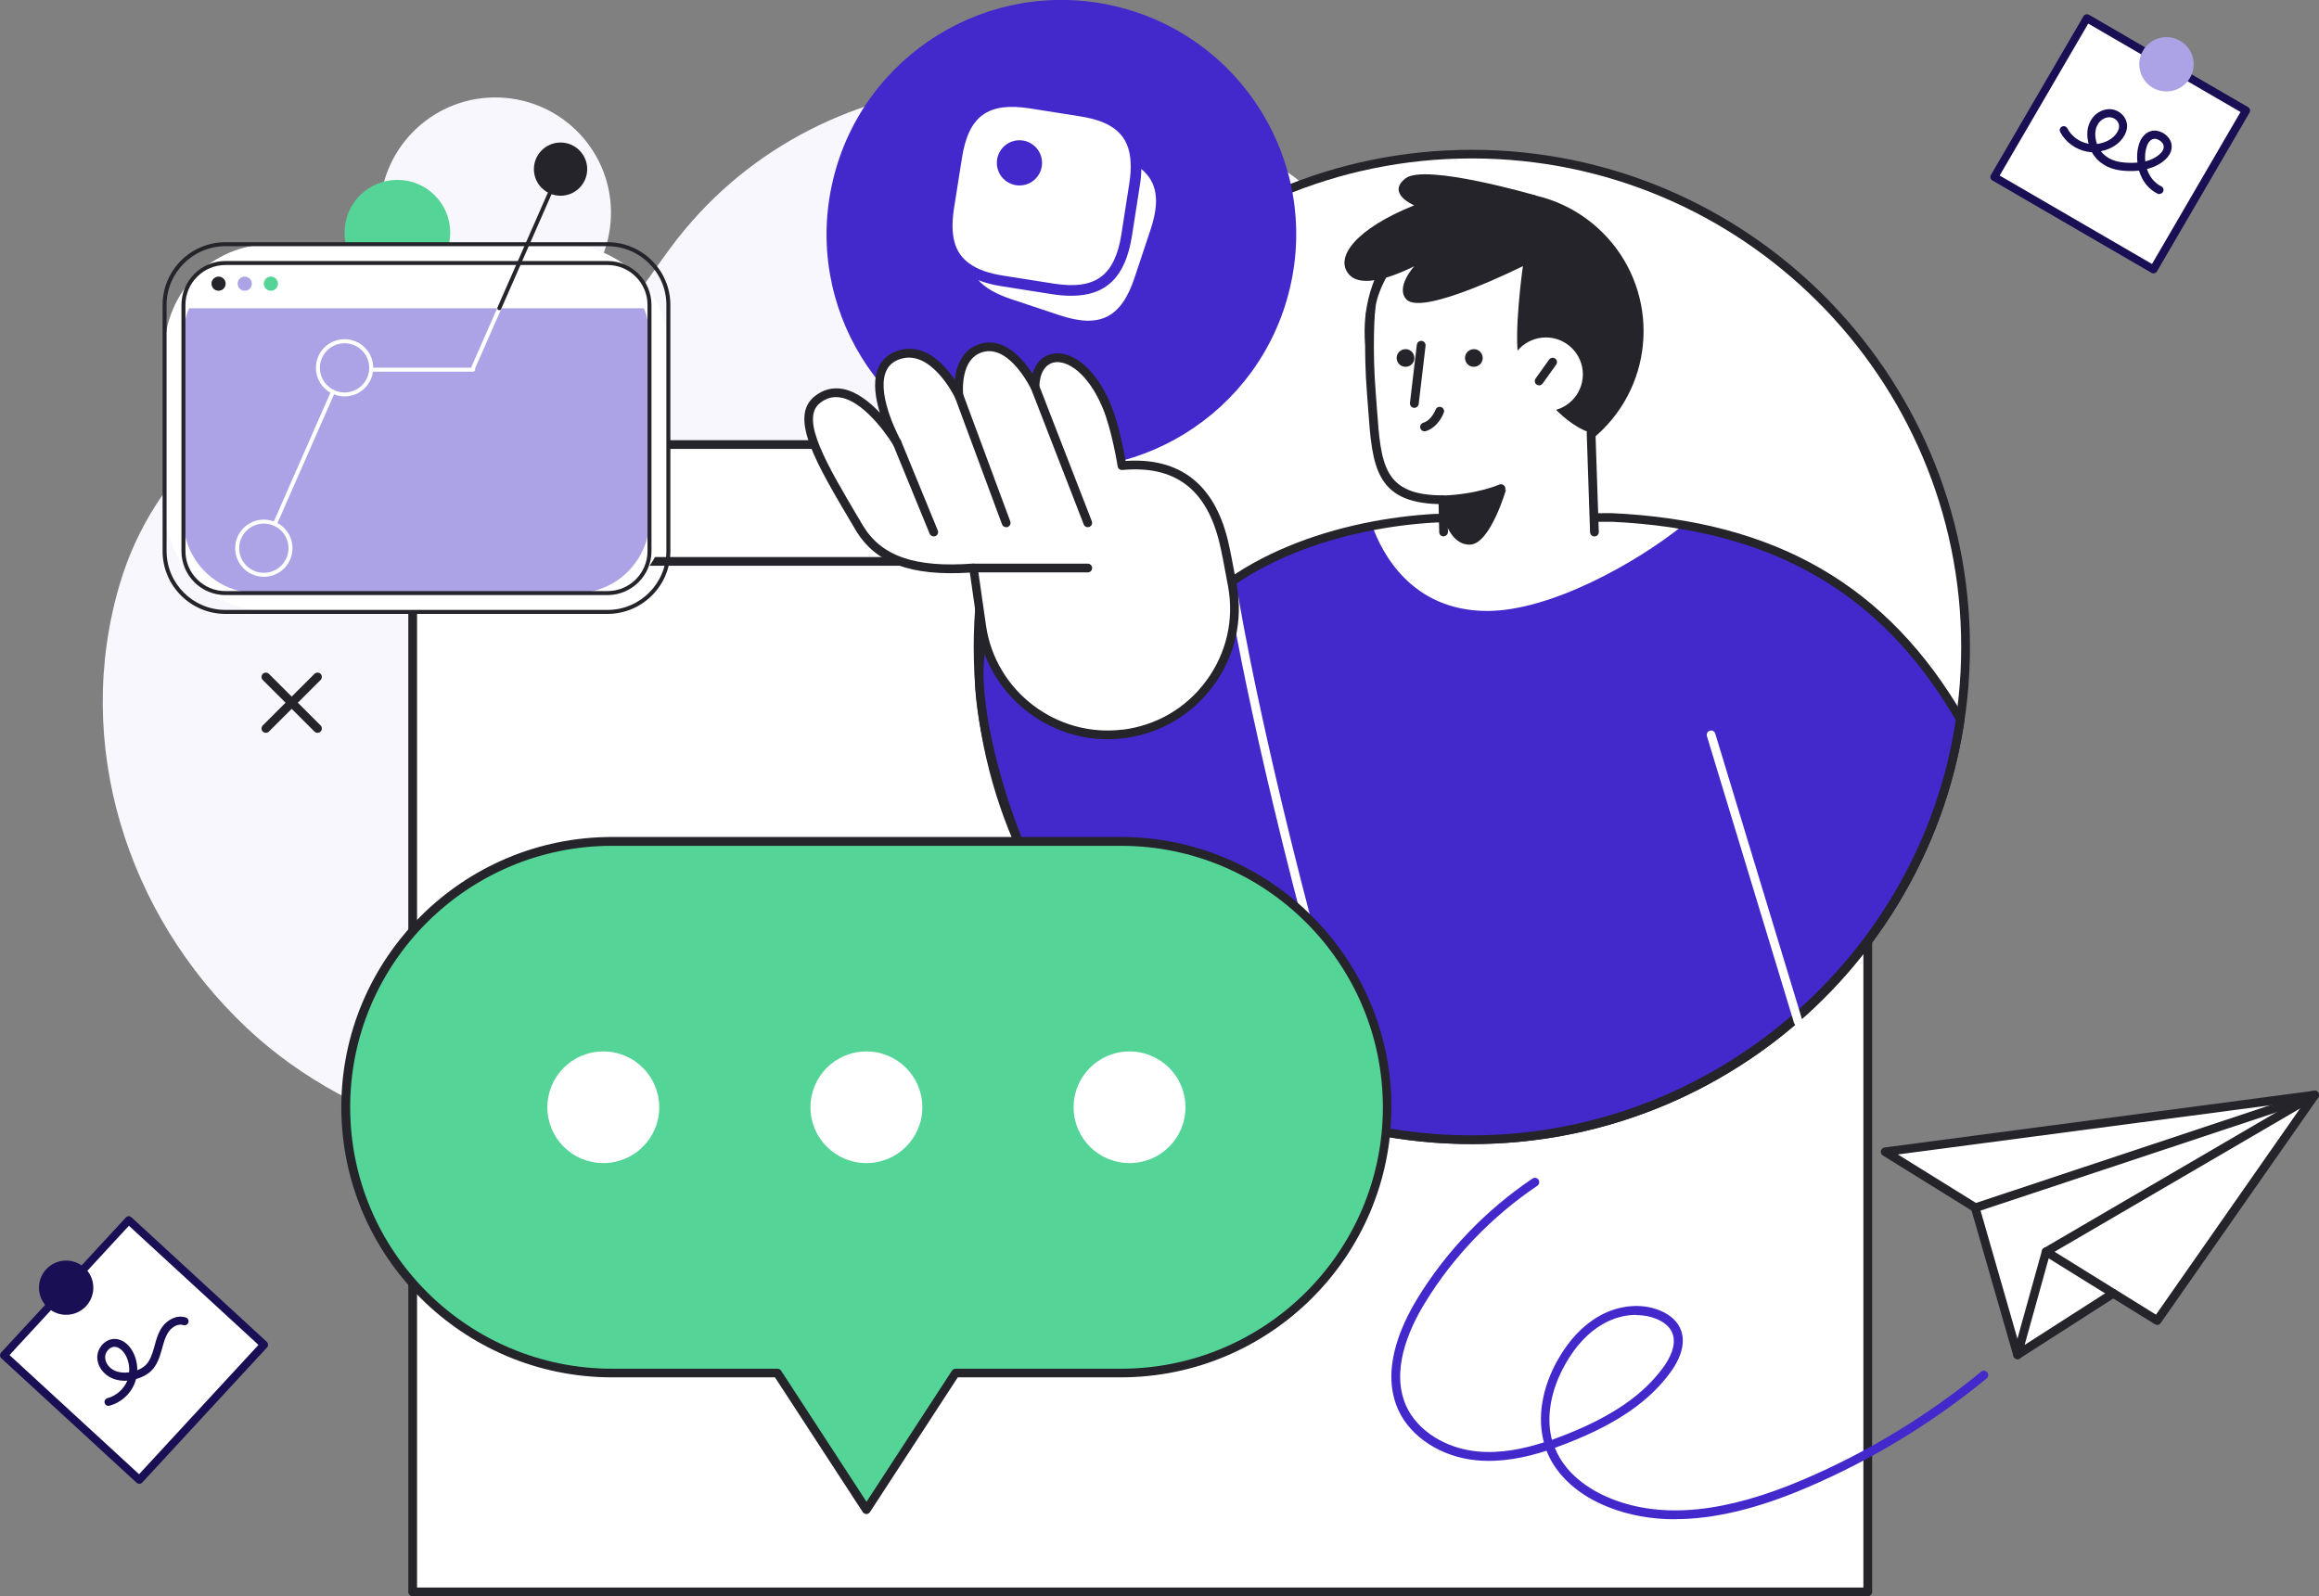 <svg width="488" height="336" viewBox="0 0 488 336" fill="none" xmlns="http://www.w3.org/2000/svg">
<rect x="0" y="0" width="488" height="336" fill="#808080" stroke="none"/>
<g clip-path="url(#clip0_9710_1498)">
<path d="M424.563 285.168L444.73 272.236L453.936 277.947L487.079 230.484L396.681 242.432L415.664 254.205L424.563 285.168Z" fill="white"/>
<path d="M272.482 37.353C234.648 8.95 176.231 9.694 144.03 48.425C135.197 59.038 130.594 70.811 116.696 76.128C104.004 80.964 91.357 76.981 78.402 77.988C53.084 79.979 32.304 98.973 25.224 122.868C15.25 156.501 26.583 192.388 51.813 216.261C75.136 238.318 109.024 245.496 140.216 246.612C161.303 247.356 182.369 245.277 203.28 242.695C221.715 240.419 239.668 236.896 255.165 225.911C303.214 191.862 326.844 116.807 296.353 64.115C290.193 53.458 281.973 44.486 272.482 37.353Z" fill="#F8F7FD"/>
<path d="M128.555 45.646C128.073 59.038 116.806 69.541 103.391 69.06C89.976 68.579 79.454 57.353 79.936 43.939C80.418 30.547 91.663 20.044 105.101 20.526C118.516 21.007 129.037 32.232 128.555 45.646Z" fill="#F8F7FD"/>
<path d="M393.042 93.568H86.841V335.081H393.042V93.568Z" fill="white"/>
<path d="M393.042 336H86.841C86.337 336 85.921 335.584 85.921 335.081V93.568C85.921 93.065 86.337 92.649 86.841 92.649H393.042C393.547 92.649 393.963 93.065 393.963 93.568V335.081C393.963 335.584 393.547 336 393.042 336ZM87.762 334.162H392.122V94.487H87.762V334.162Z" fill="#25242B"/>
<path d="M351.087 119.082H86.841C86.337 119.082 85.921 118.667 85.921 118.163C85.921 117.66 86.337 117.244 86.841 117.244H351.087C351.592 117.244 352.008 117.66 352.008 118.163C352.008 118.667 351.592 119.082 351.087 119.082Z" fill="#25242B"/>
<path d="M104.706 105.034C104.706 107.376 102.799 109.279 100.454 109.279C98.108 109.279 96.201 107.376 96.201 105.034C96.201 102.693 98.108 100.789 100.454 100.789C102.799 100.789 104.706 102.693 104.706 105.034Z" fill="#25242B"/>
<path d="M136.096 105.034C136.096 107.376 134.189 109.279 131.843 109.279C129.498 109.279 127.591 107.376 127.591 105.034C127.591 102.693 129.498 100.789 131.843 100.789C134.189 100.789 136.096 102.693 136.096 105.034Z" fill="#ABA3E6"/>
<path d="M120.401 105.034C120.401 107.376 118.494 109.279 116.148 109.279C113.803 109.279 111.896 107.376 111.896 105.034C111.896 102.693 113.803 100.789 116.148 100.789C118.494 100.789 120.401 102.693 120.401 105.034Z" fill="#4329CC"/>
<path d="M309.724 239.872C367.107 239.872 413.625 193.434 413.625 136.151C413.625 78.867 367.107 32.429 309.724 32.429C252.341 32.429 205.823 78.867 205.823 136.151C205.823 193.434 252.341 239.872 309.724 239.872Z" fill="white"/>
<path d="M309.724 240.813C251.921 240.813 204.903 193.876 204.903 136.172C204.903 78.469 251.921 31.532 309.724 31.532C367.527 31.532 414.546 78.469 414.546 136.172C414.546 193.876 367.527 240.813 309.724 240.813ZM309.724 33.348C252.929 33.348 206.744 79.476 206.744 136.151C206.744 192.825 252.951 238.953 309.724 238.953C366.497 238.953 412.705 192.825 412.705 136.151C412.705 79.476 366.497 33.348 309.724 33.348Z" fill="#25242B"/>
<path d="M309.724 239.894C361.938 239.894 405.142 201.447 412.507 151.381C395.98 122.846 371.473 110.417 339.163 108.929L302.096 109.082C281.382 110.198 257.73 118.142 247.099 134.684C242.846 141.293 207.095 134.269 207.095 134.269C203.193 145.188 211.15 171.622 217.2 183.416C234.407 216.961 269.391 239.916 309.724 239.916V239.894Z" fill="#4329CC"/>
<path d="M312.946 128.601C326.318 128.601 344.424 118.426 354.244 110.505C349.421 109.673 344.402 109.126 339.163 108.885L302.096 109.039C297.734 109.279 293.24 109.805 288.769 110.68C290.763 116.282 296.967 128.579 312.968 128.601H312.946Z" fill="white"/>
<path d="M453.936 278.866C453.761 278.866 453.608 278.822 453.454 278.735L430.109 264.249C429.671 263.986 429.539 263.417 429.824 262.979C430.087 262.542 430.657 262.41 431.096 262.695L453.695 276.721L485.172 231.666L399.377 243.001L416.19 253.439C416.628 253.701 416.76 254.27 416.475 254.708C416.212 255.146 415.642 255.277 415.204 254.992L396.221 243.22C395.892 243.023 395.717 242.629 395.804 242.257C395.892 241.885 396.199 241.601 396.572 241.535L486.97 229.587C487.342 229.543 487.693 229.719 487.869 230.025C488.066 230.331 488.044 230.725 487.847 231.031L454.682 278.494C454.506 278.756 454.221 278.888 453.936 278.888V278.866Z" fill="#25242B"/>
<path d="M424.563 286.087C424.366 286.087 424.169 286.021 424.015 285.912C423.709 285.693 423.577 285.299 423.665 284.927L429.693 263.242C429.759 263.001 429.912 262.826 430.109 262.695L486.597 229.697C487.036 229.434 487.606 229.587 487.847 230.025C488.11 230.463 487.956 231.032 487.518 231.272L431.337 264.074L426.054 283.089L444.182 271.47C444.62 271.185 445.168 271.317 445.453 271.754C445.738 272.17 445.607 272.739 445.168 273.023L425.002 285.956C424.848 286.043 424.673 286.109 424.498 286.109L424.563 286.087Z" fill="#25242B"/>
<path d="M424.563 286.087C424.169 286.087 423.796 285.824 423.687 285.43L414.787 254.467C414.656 253.986 414.919 253.504 415.379 253.351L486.794 229.609C487.277 229.456 487.803 229.719 487.956 230.2C488.11 230.681 487.847 231.207 487.364 231.36L416.782 254.817L425.44 284.927C425.572 285.409 425.309 285.912 424.805 286.065C424.717 286.087 424.629 286.109 424.542 286.109L424.563 286.087Z" fill="#25242B"/>
<path d="M309.724 240.813C270.18 240.813 234.407 218.974 216.367 183.81C210.602 172.584 202.053 145.582 206.218 133.94C206.371 133.525 206.81 133.262 207.27 133.35C220.838 136.019 243.46 138.601 246.331 134.181C257.664 116.588 282.543 109.214 302.052 108.163L339.163 108.01C373.731 109.608 397.273 123.24 413.296 150.921C413.406 151.096 413.45 151.315 413.406 151.512C409.789 176.107 397.404 198.69 378.509 215.101C359.439 231.688 334.998 240.813 309.702 240.813H309.724ZM207.708 135.297C204.64 145.954 211.742 170.746 218.011 182.978C235.744 217.508 270.882 238.975 309.724 238.975C360.338 238.975 404.068 201.425 411.565 151.556C395.87 124.641 372.854 111.38 339.141 109.826L302.118 109.98C283.091 111.008 258.826 118.163 247.888 135.166C243.657 141.752 213.977 136.479 207.73 135.297H207.708Z" fill="#25242B"/>
<path d="M280.768 215.955C280.373 215.955 280.001 215.692 279.891 215.276C264.196 159.433 258.826 126.194 258.782 125.866C258.694 125.363 259.045 124.903 259.549 124.816C260.053 124.728 260.514 125.078 260.601 125.582C260.645 125.91 266.016 159.061 281.667 214.795C281.798 215.276 281.513 215.78 281.031 215.933C280.943 215.955 280.855 215.977 280.79 215.977L280.768 215.955Z" fill="white"/>
<path d="M378.4 215.955C378.005 215.955 377.633 215.692 377.523 215.298L359.198 154.947C359.044 154.466 359.329 153.941 359.811 153.809C360.294 153.656 360.82 153.941 360.951 154.422L379.277 214.773C379.43 215.254 379.145 215.78 378.663 215.911C378.575 215.933 378.487 215.955 378.4 215.955Z" fill="white"/>
<path d="M337.27 90.422C348.732 78.98 348.732 60.428 337.27 48.986C325.808 37.543 307.224 37.543 295.762 48.986C284.299 60.428 284.299 78.98 295.762 90.422C307.224 101.865 325.808 101.865 337.27 90.422Z" fill="#25242B"/>
<path d="M334.801 91.139C326.712 88.557 319.807 76.412 319.654 75.8C318.405 70.789 320.465 56.04 320.465 56.04C320.465 56.04 301.614 51.226 295.958 53.655C292.78 55.012 289.58 62.014 289.448 64.88C289.382 66.347 287.804 73.371 288.571 82.911C289.689 96.653 289.01 105.231 303.609 105.231L303.762 114.05H335.502L334.801 91.161V91.139Z" fill="white"/>
<path d="M303.784 112.912C303.28 112.912 302.885 112.518 302.863 112.015L302.732 106.106C289.339 105.778 288.769 97.922 287.914 86.172C287.848 85.121 287.76 84.049 287.673 82.955C286.905 73.458 287.475 65.931 287.475 65.843C287.519 65.34 287.958 64.968 288.462 64.99C288.966 65.034 289.339 65.471 289.317 65.975C289.317 66.04 288.747 73.436 289.514 82.802C289.602 83.918 289.689 84.99 289.755 86.04C290.61 97.791 291.07 104.268 303.63 104.268C304.135 104.268 304.529 104.662 304.551 105.166L304.705 111.949C304.705 112.452 304.31 112.868 303.806 112.89H303.784V112.912Z" fill="#25242B"/>
<path d="M335.524 112.912C335.02 112.912 334.625 112.518 334.604 112.036L333.902 91.183C333.902 90.68 334.275 90.242 334.801 90.242C335.283 90.242 335.721 90.614 335.743 91.117L336.445 111.971C336.445 112.474 336.072 112.912 335.546 112.912H335.524Z" fill="#25242B"/>
<path d="M303.63 106.128C303.148 106.128 302.732 105.734 302.71 105.253C302.71 104.75 303.082 104.312 303.587 104.312C310.996 104.028 315.423 102.014 315.467 102.014C315.928 101.796 316.476 102.014 316.695 102.452C316.914 102.912 316.695 103.459 316.256 103.677C316.059 103.765 311.478 105.866 303.674 106.15C303.674 106.15 303.652 106.15 303.63 106.15V106.128Z" fill="#25242B"/>
<path d="M303.784 108.71C303.784 108.71 305.077 114.728 309.33 114.64C313.604 114.553 316.914 103.087 316.914 103.087L303.609 105.209L303.762 108.71H303.784Z" fill="#25242B"/>
<path d="M297.624 85.844C297.624 85.844 297.559 85.844 297.515 85.844C297.011 85.778 296.66 85.318 296.704 84.815L298.15 72.561C298.216 72.058 298.676 71.708 299.181 71.751C299.685 71.817 300.035 72.277 299.992 72.78L298.545 85.034C298.501 85.493 298.085 85.844 297.624 85.844Z" fill="#25242B"/>
<path d="M333.091 78.797C333.091 83.086 329.606 86.566 325.309 86.566C321.013 86.566 317.528 83.086 317.528 78.797C317.528 74.509 321.013 71.029 325.309 71.029C329.606 71.029 333.091 74.509 333.091 78.797Z" fill="white"/>
<path d="M323.884 81.117C323.709 81.117 323.512 81.051 323.358 80.942C322.942 80.657 322.854 80.067 323.139 79.673L325.989 75.69C326.296 75.275 326.866 75.187 327.26 75.471C327.677 75.756 327.764 76.347 327.479 76.741L324.63 80.723C324.454 80.964 324.169 81.117 323.884 81.117Z" fill="#25242B"/>
<path d="M299.772 90.789C299.378 90.789 299.027 90.548 298.896 90.154C298.742 89.673 299.005 89.148 299.487 88.995C301.285 88.426 302.074 86.259 302.096 86.237C302.271 85.756 302.797 85.515 303.28 85.69C303.762 85.865 304.003 86.391 303.828 86.85C303.784 86.981 302.732 89.892 300.057 90.745C299.97 90.767 299.882 90.789 299.772 90.789Z" fill="#25242B"/>
<path d="M308.3 75.537C308.409 76.566 309.308 77.309 310.338 77.2C311.368 77.091 312.114 76.194 312.004 75.165C311.894 74.137 310.996 73.393 309.965 73.502C308.935 73.611 308.19 74.509 308.3 75.537Z" fill="#25242B"/>
<path d="M293.92 75.537C294.03 76.566 294.928 77.309 295.959 77.2C296.989 77.091 297.734 76.194 297.624 75.165C297.515 74.137 296.616 73.393 295.586 73.502C294.556 73.611 293.81 74.509 293.92 75.537Z" fill="#25242B"/>
<path d="M271.44 60.649C277.708 34.138 261.261 7.573 234.703 1.316C208.146 -4.941 181.535 11.478 175.267 37.989C168.999 64.501 185.447 91.065 212.004 97.323C238.562 103.58 265.172 87.161 271.44 60.649Z" fill="#4329CC"/>
<path d="M227.252 24.48L216.7 22.815C207.902 21.442 203.83 24.413 202.435 33.21L200.77 43.763C199.87 49.523 200.815 53.258 204.077 55.53C205.787 56.745 208.127 57.555 211.165 58.028L221.717 59.693C230.515 61.065 234.587 58.095 235.982 49.297L237.625 38.745C237.895 37.013 238.007 35.46 237.917 34.087C237.625 28.462 234.317 25.582 227.252 24.48ZM214.54 39.038C211.907 39.038 209.77 36.9 209.77 34.29C209.77 31.657 211.907 29.52 214.54 29.52C217.15 29.52 219.287 31.657 219.287 34.29C219.287 36.9 217.15 39.038 214.54 39.038Z" fill="white"/>
<path d="M242.125 48.307L238.75 58.455C235.938 66.915 231.438 69.165 222.978 66.353L212.83 62.977C209.658 61.92 207.363 60.615 205.878 58.972C207.295 59.535 208.938 59.962 210.805 60.255L221.38 61.92C222.82 62.145 224.17 62.258 225.43 62.258C232.855 62.258 236.838 58.252 238.21 49.635L239.853 39.083C240.078 37.778 240.168 36.63 240.168 35.572C243.588 38.385 244.083 42.39 242.125 48.307Z" fill="white"/>
<path d="M235.854 177.114H128.818C97.867 177.114 72.769 202.169 72.769 233.067C72.769 263.964 97.867 289.019 128.818 289.019H163.605L182.347 317.794L201.089 289.019H235.876C266.827 289.019 291.925 263.964 291.925 233.067C291.925 202.169 266.827 177.114 235.876 177.114H235.854Z" fill="#55D497"/>
<path d="M182.325 318.691C182.018 318.691 181.733 318.538 181.558 318.276L163.079 289.916H128.796C97.385 289.916 71.826 264.402 71.826 233.045C71.826 201.688 97.385 176.173 128.796 176.173H235.832C267.243 176.173 292.802 201.688 292.802 233.045C292.802 264.402 267.243 289.916 235.832 289.916H201.549L183.07 318.276C182.895 318.538 182.61 318.691 182.303 318.691H182.325ZM128.818 178.033C98.415 178.033 73.689 202.716 73.689 233.067C73.689 263.417 98.415 288.1 128.818 288.1H163.605C163.912 288.1 164.197 288.253 164.372 288.516L182.347 316.109L200.321 288.516C200.497 288.253 200.782 288.1 201.089 288.1H235.876C266.279 288.1 291.005 263.417 291.005 233.067C291.005 202.716 266.279 178.033 235.876 178.033H128.84H128.818Z" fill="#25242B"/>
<path d="M194.096 233.067C194.096 239.566 188.835 244.817 182.325 244.817C175.815 244.817 170.554 239.566 170.554 233.067C170.554 226.568 175.815 221.316 182.325 221.316C188.835 221.316 194.096 226.568 194.096 233.067Z" fill="white"/>
<path d="M138.726 233.067C138.726 239.566 133.465 244.817 126.955 244.817C120.445 244.817 115.184 239.566 115.184 233.067C115.184 226.568 120.445 221.316 126.955 221.316C133.465 221.316 138.726 226.568 138.726 233.067Z" fill="white"/>
<path d="M249.466 233.067C249.466 239.566 244.205 244.817 237.695 244.817C231.185 244.817 225.924 239.566 225.924 233.067C225.924 226.568 231.185 221.316 237.695 221.316C244.205 221.316 249.466 226.568 249.466 233.067Z" fill="white"/>
<path d="M236.38 154.488C251.592 152.584 262.07 138.317 259.33 123.262C258.585 119.214 257.927 115.8 257.511 114.028C255.099 104.006 249.181 96.785 236.095 98.01C236.095 98.01 234.823 90.132 232.916 85.559C227.546 72.671 217.923 72.671 217.813 81.467C217.813 81.467 213.188 71.795 206.963 73.152C200.738 74.509 201.812 83.261 201.812 83.261C201.812 83.261 196.288 71.708 188.638 74.946C180.527 78.36 188.791 93.174 188.791 93.174C188.791 93.174 179.76 78.032 172.044 84.137C167.047 88.076 172.921 97.704 180.834 111.052C185.284 118.535 193.57 120.417 204.903 119.564L206.656 131.796C208.717 146.195 221.956 156.304 236.424 154.488H236.38Z" fill="white"/>
<path d="M233.092 155.604C219.589 155.604 207.664 145.582 205.714 131.905L204.091 120.527C191.619 121.314 184.188 118.535 180.023 111.511L179.519 110.658C171.628 97.353 165.951 87.769 171.453 83.393C173.228 81.992 175.201 81.489 177.327 81.861C180.264 82.408 183.004 84.596 185.153 86.872C184.254 83.94 183.706 80.592 184.626 77.944C185.262 76.128 186.49 74.815 188.287 74.071C194.074 71.642 198.59 76.5 200.913 79.913C201.286 76.719 202.798 73.108 206.766 72.233C211.566 71.183 215.358 75.712 217.287 78.666C217.945 76.369 219.436 74.859 221.496 74.465C225.091 73.765 230.286 76.806 233.771 85.187C235.349 88.995 236.489 94.837 236.862 97.025C248.282 96.259 255.538 101.905 258.409 113.809C258.804 115.45 259.418 118.579 260.251 123.087C261.61 130.614 259.878 138.164 255.341 144.334C250.803 150.505 244.117 154.422 236.511 155.385C235.371 155.538 234.232 155.604 233.092 155.604ZM236.27 153.591C243.372 152.693 249.619 149.039 253.85 143.284C258.081 137.529 259.725 130.483 258.431 123.437C257.62 118.951 257.006 115.866 256.612 114.247C253.872 102.912 247.208 97.901 236.182 98.929C235.7 98.973 235.262 98.645 235.196 98.163C235.196 98.076 233.925 90.351 232.061 85.909C228.993 78.535 224.587 75.756 221.825 76.281C219.918 76.653 218.756 78.601 218.712 81.467C218.712 81.883 218.405 82.255 217.989 82.342C217.572 82.43 217.156 82.233 216.959 81.839C216.915 81.752 212.596 72.824 207.138 74.027C201.812 75.187 202.689 83.064 202.689 83.13C202.732 83.568 202.469 84.005 202.031 84.115C201.593 84.246 201.132 84.027 200.935 83.633C200.891 83.524 195.696 72.911 188.945 75.756C187.63 76.303 186.775 77.222 186.314 78.535C184.561 83.633 189.493 92.605 189.537 92.693C189.778 93.13 189.624 93.677 189.186 93.94C188.747 94.203 188.199 94.049 187.936 93.612C187.893 93.524 182.544 84.706 176.933 83.677C175.332 83.393 173.886 83.765 172.549 84.837C168.296 88.207 173.93 97.704 181.054 109.717L181.558 110.57C185.416 117.069 192.562 119.542 204.749 118.623C205.231 118.601 205.67 118.929 205.735 119.411L207.489 131.643C209.462 145.472 222.351 155.297 236.226 153.569L236.27 153.591Z" fill="#25242B"/>
<path d="M196.485 112.912C196.135 112.912 195.784 112.693 195.63 112.343L187.915 93.524C187.717 93.065 187.936 92.518 188.419 92.321C188.879 92.124 189.427 92.365 189.624 92.824L197.34 111.643C197.537 112.102 197.318 112.649 196.836 112.846C196.726 112.89 196.595 112.912 196.485 112.912Z" fill="#25242B"/>
<path d="M211.72 110.964C211.347 110.964 210.996 110.745 210.865 110.373L200.935 83.59C200.76 83.108 201.001 82.583 201.483 82.408C201.965 82.233 202.491 82.474 202.667 82.955L212.596 109.739C212.772 110.22 212.531 110.745 212.048 110.921C211.939 110.964 211.829 110.986 211.72 110.986V110.964Z" fill="#25242B"/>
<path d="M228.905 110.964C228.532 110.964 228.182 110.745 228.05 110.373L216.959 81.795C216.783 81.314 217.003 80.789 217.485 80.614C217.945 80.439 218.493 80.657 218.668 81.139L229.76 109.717C229.935 110.198 229.716 110.724 229.234 110.899C229.124 110.942 229.015 110.964 228.905 110.964Z" fill="#25242B"/>
<path d="M228.905 120.483H204.881C204.376 120.483 203.96 120.067 203.96 119.564C203.96 119.061 204.376 118.645 204.881 118.645H228.905C229.409 118.645 229.826 119.061 229.826 119.564C229.826 120.067 229.409 120.483 228.905 120.483Z" fill="#25242B"/>
<path d="M352.468 319.785C347.427 319.785 342.78 318.932 338.505 317.247C332.192 314.774 327.589 310.639 325.529 305.584C325.507 305.518 325.463 305.431 325.441 305.365C321.035 306.787 315.95 307.86 310.755 307.378C303.346 306.7 296.857 302.52 294.249 296.765C290.61 288.735 294.468 279.5 298.37 273.155C304.398 263.308 312.749 254.642 322.482 248.078C322.898 247.793 323.468 247.903 323.753 248.318C324.038 248.734 323.929 249.303 323.512 249.588C313.999 255.999 305.844 264.467 299.948 274.096C296.287 280.047 292.627 288.691 295.937 295.978C298.282 301.142 304.179 304.884 310.952 305.518C315.84 305.978 320.684 304.949 324.893 303.593C323.468 298.297 324.498 292.083 327.83 286.196C330.198 282.017 333.135 278.931 336.533 277.006C340.61 274.708 345.344 274.249 349.202 275.802C350.627 276.371 352.556 277.465 353.521 279.479C355.186 282.936 353.038 286.787 351.592 288.757C347.208 294.84 340.434 299.566 330.263 303.593C329.299 303.987 328.269 304.359 327.195 304.752C327.195 304.796 327.217 304.84 327.238 304.862C329.759 311.033 335.809 314.184 339.207 315.518C349.97 319.742 363.143 318.407 379.496 311.426C392.977 305.671 405.559 298.035 416.891 288.735C417.286 288.406 417.856 288.472 418.185 288.866C418.514 289.26 418.448 289.829 418.053 290.157C406.589 299.566 393.875 307.291 380.219 313.133C369.829 317.575 360.666 319.764 352.512 319.764L352.468 319.785ZM344.292 276.765C341.991 276.765 339.579 277.4 337.387 278.647C334.275 280.398 331.579 283.264 329.387 287.159C326.318 292.586 325.331 298.275 326.581 303.067C327.611 302.695 328.597 302.323 329.54 301.951C339.36 298.056 345.87 293.527 350.057 287.75C351.263 286.087 353.06 282.936 351.811 280.332C351.263 279.194 350.079 278.209 348.479 277.575C347.186 277.05 345.761 276.809 344.292 276.809V276.765Z" fill="#4329CC"/>
<path d="M55.956 154.247C55.715 154.247 55.495 154.16 55.298 153.985C54.947 153.634 54.947 153.044 55.298 152.694L66.171 141.84C66.521 141.49 67.113 141.49 67.464 141.84C67.814 142.19 67.814 142.781 67.464 143.131L56.592 153.985C56.416 154.16 56.175 154.247 55.934 154.247H55.956Z" fill="#25242B"/>
<path d="M66.828 154.247C66.587 154.247 66.368 154.16 66.171 153.985L55.298 143.131C54.947 142.781 54.947 142.19 55.298 141.84C55.649 141.49 56.241 141.49 56.592 141.84L67.464 152.694C67.814 153.044 67.814 153.634 67.464 153.985C67.288 154.16 67.047 154.247 66.806 154.247H66.828Z" fill="#25242B"/>
<path d="M320.465 56.018C320.465 56.018 299.378 66.609 295.98 63.042C293.547 60.482 297.624 56.018 297.624 56.018C297.624 56.018 287.278 61.598 283.902 57.791C280.702 54.202 285.393 48.097 297.602 43.217C297.602 43.217 291.662 40.766 295.761 37.55C299.86 34.333 323.161 41.138 323.161 41.138L320.465 56.018Z" fill="#25242B"/>
<g clip-path="url(#clip1_9710_1498)">
<path d="M83.62 60.06C89.761 60.06 94.74 55.09 94.74 48.96C94.74 42.83 89.761 37.86 83.62 37.86C77.479 37.86 72.501 42.83 72.501 48.96C72.501 55.09 77.479 60.06 83.62 60.06Z" fill="#55D497"/>
<path d="M140.639 106.41V73.79C140.639 61.424 130.597 51.4 118.21 51.4L57.064 51.4C44.677 51.4 34.636 61.424 34.636 73.79V106.41C34.636 118.776 44.677 128.8 57.064 128.8H118.21C130.597 128.8 140.639 118.776 140.639 106.41Z" fill="white"/>
<path d="M127.827 129.22H47.448C40.155 129.22 34.215 123.3 34.215 116.01V64.19C34.215 56.91 40.145 50.98 47.448 50.98H127.837C135.129 50.98 141.07 56.9 141.07 64.19V116.01C141.07 123.29 135.139 129.22 127.837 129.22H127.827ZM47.448 51.82C40.616 51.82 35.056 57.37 35.056 64.19V116.01C35.056 122.83 40.616 128.38 47.448 128.38H127.837C134.669 128.38 140.228 122.83 140.228 116.01V64.19C140.228 57.37 134.669 51.82 127.837 51.82H47.448Z" fill="#25242B"/>
<path d="M136.672 109.39V70.81C136.672 62.277 129.743 55.36 121.195 55.36L54.079 55.36C45.532 55.36 38.602 62.277 38.602 70.81V109.39C38.602 117.923 45.532 124.84 54.079 124.84H121.195C129.743 124.84 136.672 117.923 136.672 109.39Z" fill="#ABA3E6"/>
<path d="M38.602 64.19V64.88H136.672V64.19C136.672 59.32 132.715 55.36 127.827 55.36H47.448C42.569 55.36 38.602 59.31 38.602 64.19Z" fill="white"/>
<path d="M127.827 125.26H47.448C42.339 125.26 38.182 121.11 38.182 116.01V64.19C38.182 59.09 42.339 54.94 47.448 54.94H127.837C132.946 54.94 137.093 59.09 137.093 64.19V116.01C137.093 121.11 132.936 125.26 127.837 125.26H127.827ZM47.448 55.78C42.8 55.78 39.023 59.55 39.023 64.19V116.01C39.023 120.65 42.8 124.42 47.448 124.42H127.837C132.485 124.42 136.261 120.65 136.261 116.01V64.19C136.261 59.55 132.485 55.78 127.837 55.78H47.448Z" fill="#25242B"/>
<path d="M72.511 83.44C69.185 83.44 66.481 80.74 66.481 77.42C66.481 74.1 69.185 71.4 72.511 71.4C75.837 71.4 78.541 74.1 78.541 77.42C78.541 80.74 75.837 83.44 72.511 83.44ZM72.511 72.25C69.646 72.25 67.322 74.57 67.322 77.43C67.322 80.29 69.646 82.61 72.511 82.61C75.376 82.61 77.7 80.29 77.7 77.43C77.7 74.57 75.376 72.25 72.511 72.25Z" fill="white"/>
<path d="M112.35 35.6C112.35 38.69 114.864 41.2 117.96 41.2C121.055 41.2 123.569 38.69 123.569 35.6C123.569 32.51 121.055 30 117.96 30C114.864 30 112.35 32.51 112.35 35.6Z" fill="#25242B"/>
<path d="M99.578 78.23H78.121C77.89 78.23 77.7 78.04 77.7 77.81C77.7 77.58 77.89 77.39 78.121 77.39H99.578C99.808 77.39 99.999 77.58 99.999 77.81C99.999 78.04 99.808 78.23 99.578 78.23Z" fill="white"/>
<path d="M57.856 110.72C57.796 110.72 57.746 110.71 57.685 110.68C57.475 110.59 57.375 110.34 57.465 110.13L69.686 82.3C69.776 82.09 70.027 81.99 70.237 82.08C70.448 82.17 70.548 82.42 70.457 82.63L58.236 110.46C58.166 110.62 58.016 110.71 57.856 110.71V110.72Z" fill="white"/>
<path d="M99.578 77.85C99.518 77.85 99.468 77.84 99.408 77.81C99.197 77.72 99.097 77.47 99.187 77.26L104.697 64.72C104.787 64.51 105.037 64.41 105.248 64.5C105.458 64.59 105.558 64.84 105.468 65.05L99.959 77.59C99.888 77.75 99.738 77.84 99.578 77.84V77.85Z" fill="white"/>
<path d="M105.077 65.3C105.017 65.3 104.967 65.29 104.907 65.26C104.697 65.17 104.597 64.92 104.687 64.71L115.295 40.54C115.385 40.33 115.636 40.23 115.846 40.32C116.056 40.41 116.157 40.66 116.066 40.87L105.458 65.04C105.388 65.2 105.238 65.29 105.077 65.29V65.3Z" fill="#25242B"/>
<path d="M55.522 121.41C52.196 121.41 49.491 118.71 49.491 115.39C49.491 112.07 52.196 109.37 55.522 109.37C58.847 109.37 61.552 112.07 61.552 115.39C61.552 118.71 58.847 121.41 55.522 121.41ZM55.522 110.21C52.657 110.21 50.333 112.53 50.333 115.39C50.333 118.25 52.657 120.57 55.522 120.57C58.387 120.57 60.711 118.25 60.711 115.39C60.711 112.53 58.387 110.21 55.522 110.21Z" fill="white"/>
<path d="M47.488 59.71C47.488 60.53 46.817 61.2 45.995 61.2C45.174 61.2 44.503 60.53 44.503 59.71C44.503 58.89 45.174 58.22 45.995 58.22C46.817 58.22 47.488 58.89 47.488 59.71Z" fill="#25242B"/>
<path d="M58.497 59.71C58.497 60.53 57.826 61.2 57.004 61.2C56.183 61.2 55.512 60.53 55.512 59.71C55.512 58.89 56.183 58.22 57.004 58.22C57.826 58.22 58.497 58.89 58.497 59.71Z" fill="#55D497"/>
<path d="M51.505 61.2C52.329 61.2 52.997 60.533 52.997 59.71C52.997 58.887 52.329 58.22 51.505 58.22C50.68 58.22 50.012 58.887 50.012 59.71C50.012 60.533 50.68 61.2 51.505 61.2Z" fill="#ABA3E6"/>
</g>
<path d="M27.055 256.818L0.798 285.263L29.292 311.475L55.549 283.03L27.055 256.818Z" fill="white"/>
<path d="M29.306 312.321C29.106 312.321 28.906 312.241 28.745 312.102L0.26 285.882C0.1 285.722 0 285.523 0 285.303C0 285.083 0.08 284.864 0.22 284.704L26.485 256.268C26.805 255.928 27.325 255.908 27.665 256.228L56.151 282.447C56.311 282.607 56.411 282.807 56.411 283.026C56.411 283.246 56.351 283.466 56.191 283.625L29.926 312.062C29.766 312.241 29.526 312.341 29.306 312.341V312.321ZM2 285.223L29.266 310.304L54.39 283.086L27.125 258.005L2 285.223Z" fill="#180F54"/>
<path d="M17.803 266.851C20.124 268.988 20.264 272.602 18.123 274.919C15.983 277.235 12.362 277.375 10.042 275.238C7.721 273.102 7.581 269.487 9.722 267.171C11.862 264.854 15.483 264.715 17.803 266.851Z" fill="#180F54"/>
<path d="M22.824 295.926C22.444 295.926 22.124 295.687 22.024 295.307C21.904 294.868 22.164 294.409 22.624 294.289C24.445 293.81 26.005 292.432 26.745 290.715C26.745 290.675 26.765 290.655 26.785 290.615C25.785 290.695 24.665 290.575 23.564 290.095C21.724 289.297 20.484 287.539 20.464 285.722C20.464 284.684 20.924 283.625 21.684 282.867C22.404 282.168 23.304 281.808 24.205 281.828C25.645 281.868 27.025 282.847 27.905 284.444C28.585 285.662 28.905 287.04 28.886 288.418C29.606 288.139 30.186 287.779 30.626 287.36C31.586 286.421 32.046 284.983 32.406 283.705L32.506 283.346C32.886 281.928 33.286 280.47 34.206 279.212C35.207 277.854 37.167 276.676 39.107 277.315C39.547 277.455 39.788 277.934 39.648 278.374C39.508 278.813 39.027 279.052 38.587 278.913C37.487 278.553 36.247 279.292 35.567 280.211C34.827 281.209 34.486 282.467 34.127 283.785L34.026 284.145C33.606 285.642 33.066 287.34 31.806 288.558C31.026 289.317 29.986 289.876 28.706 290.255C28.686 290.255 28.645 290.255 28.625 290.275C28.525 290.635 28.405 291.014 28.265 291.354C27.325 293.57 25.365 295.268 23.024 295.887C22.944 295.887 22.884 295.907 22.804 295.907L22.824 295.926ZM24.105 283.486C23.665 283.486 23.224 283.685 22.844 284.045C22.384 284.484 22.124 285.103 22.124 285.702C22.124 286.841 22.984 288.019 24.205 288.538C25.045 288.897 26.065 289.017 27.165 288.857C27.285 287.619 27.025 286.321 26.425 285.243C25.965 284.424 25.125 283.526 24.145 283.486H24.105Z" fill="#180F54"/>
<path d="M472.617 23.283L439.122 3.838L419.643 37.275L453.138 56.721L472.617 23.283Z" fill="white"/>
<path d="M453.162 57.544C453.022 57.544 452.862 57.504 452.742 57.424L419.255 37.974C418.855 37.735 418.715 37.235 418.955 36.836L438.439 3.408C438.559 3.208 438.739 3.068 438.959 3.028C439.179 2.968 439.399 3.008 439.599 3.108L473.086 22.558C473.486 22.798 473.626 23.297 473.386 23.696L453.902 57.125C453.782 57.325 453.602 57.464 453.382 57.504C453.302 57.504 453.242 57.524 453.162 57.524V57.544ZM420.816 36.956L452.862 55.567L471.485 23.576L439.439 4.965L420.796 36.956H420.816Z" fill="#180F54"/>
<path d="M460.843 16.407C459.263 19.123 455.762 20.062 453.022 18.464C450.301 16.887 449.361 13.392 450.961 10.656C452.542 7.941 456.042 7.002 458.783 8.6C461.523 10.197 462.444 13.672 460.843 16.407Z" fill="#ABA3E6"/>
<path d="M454.442 40.87C454.322 40.87 454.202 40.85 454.082 40.79C452.662 40.111 451.501 38.953 450.741 37.455C450.501 36.976 450.281 36.457 450.121 35.917C448.621 36.077 447.201 35.997 446.18 35.858C443.5 35.518 441.319 34.12 440.199 32.023C439.819 32.023 439.459 31.964 439.119 31.904C436.779 31.464 434.638 29.887 433.538 27.79C433.318 27.371 433.478 26.871 433.898 26.652C434.318 26.432 434.818 26.592 435.038 27.011C435.898 28.669 437.579 29.907 439.439 30.246C439.459 30.246 439.499 30.246 439.519 30.246C439.059 28.569 439.079 26.552 440.259 24.914C441.219 23.576 442.8 22.838 444.32 22.997C446.04 23.197 447.441 24.575 447.601 26.192C447.681 26.931 447.501 27.69 447.101 28.429C446.08 30.346 444.1 31.444 442.1 31.824C443.04 33.082 444.58 33.901 446.42 34.14C447.301 34.26 448.521 34.34 449.801 34.22C449.621 32.782 449.761 31.345 450.221 30.067C450.581 29.068 451.221 28.289 452.001 27.85C453.562 26.991 455.402 27.79 456.322 28.968C457.443 30.386 457.162 32.223 455.622 33.621C454.502 34.639 453.142 35.239 451.801 35.578C451.921 35.938 452.061 36.297 452.242 36.636C452.842 37.795 453.722 38.693 454.802 39.212C455.222 39.412 455.402 39.911 455.202 40.331C455.062 40.63 454.762 40.81 454.442 40.81V40.87ZM453.402 29.228C453.202 29.228 453.002 29.268 452.822 29.368C452.382 29.607 452.022 30.067 451.801 30.686C451.441 31.704 451.321 32.842 451.441 33.98C452.542 33.701 453.622 33.222 454.502 32.423C454.922 32.044 455.802 31.065 455.002 30.047C454.622 29.567 453.982 29.208 453.382 29.208L453.402 29.228ZM443.9 24.675C443.06 24.675 442.18 25.154 441.619 25.913C440.719 27.151 440.779 28.868 441.279 30.306C443.02 30.087 444.8 29.228 445.62 27.69C445.78 27.371 445.98 26.911 445.92 26.392C445.84 25.553 445.04 24.795 444.12 24.695C444.04 24.695 443.96 24.695 443.88 24.695L443.9 24.675Z" fill="#180F54"/>
</g>
<defs>
<clipPath id="clip0_9710_1498">
<rect width="488" height="336" fill="white"/>
</clipPath>
<clipPath id="clip1_9710_1498">
<rect width="117.203" height="104" fill="white" transform="translate(34.215 30)"/>
</clipPath>
</defs>
</svg>
